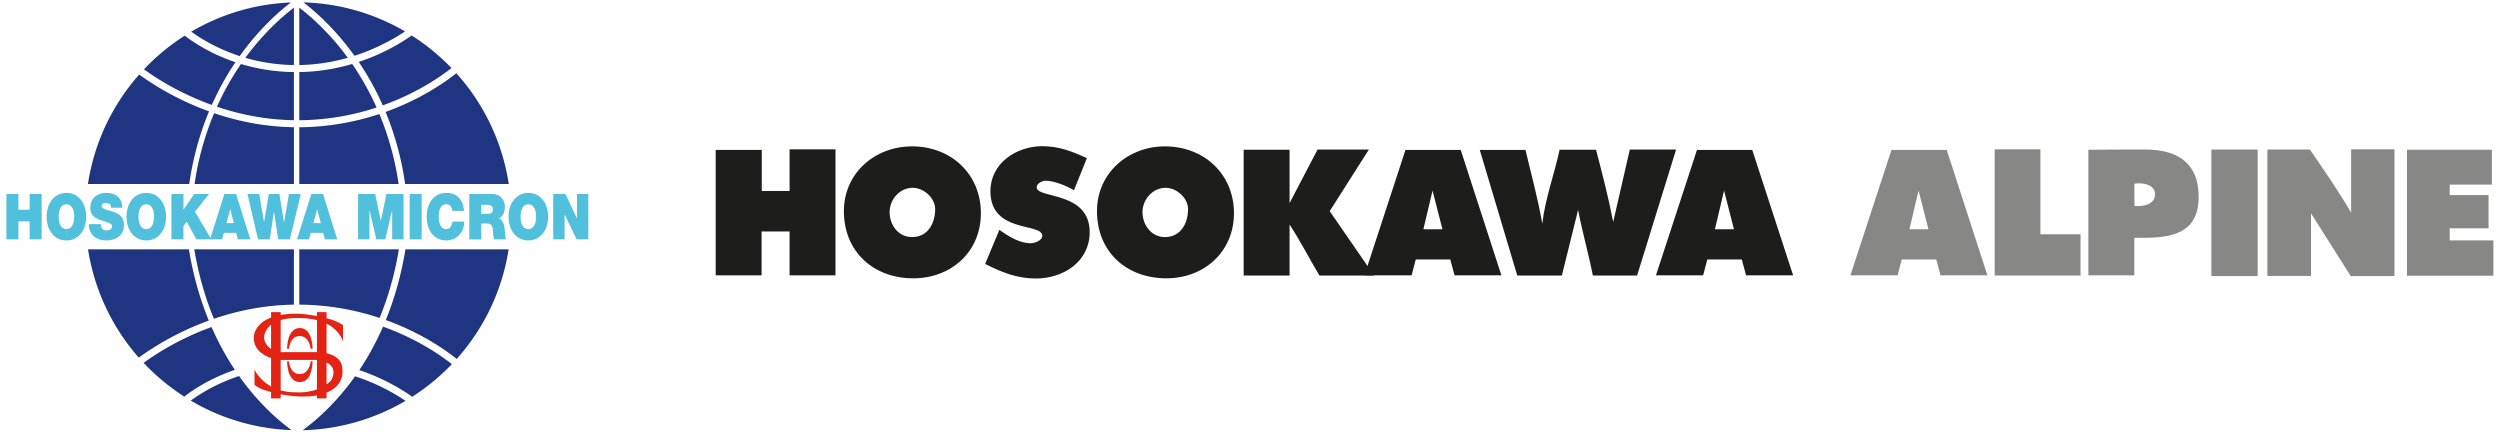 <svg width="349" height="61" viewBox="0 0 349 61" xmlns="http://www.w3.org/2000/svg" xmlns:xlink="http://www.w3.org/1999/xlink"><defs><path id="a" d="M0 76.582h367.164V.2H0z"/></defs><g fill="none" fill-rule="evenodd"><path fill="#1D1D1B" d="M106.343 20.928v5.732h3.883v-5.812h6.409v17.59h-6.409v-6.125h-3.909v6.125H99.91v-17.51z"/><g transform="translate(-6 -5.982)"><path d="M133.318 26.415c-5.212 0-9.512 3.753-9.512 9.041 0 5.68 4.144 9.38 9.693 9.38 5.29 0 9.433-3.7 9.433-9.092 0-5.473-4.17-9.329-9.614-9.329m0 12.663c-1.929 0-3.127-1.695-3.127-3.491 0-1.746 1.383-3.388 3.23-3.388 1.512 0 3.128 1.408 3.128 2.97 0 1.955-.99 3.91-3.231 3.91M149.862 39.938c.548 0 1.641-.365 1.641-1.043 0-1.85-7.242-.286-7.242-6.227 0-3.881 3.595-6.253 7.188-6.278 2.4 0 4.146.703 6.281 1.666l-1.8 4.482c-1.013-.6-2.787-1.33-3.984-1.33-.443 0-1.226.392-1.226.914 0 1.64 7.4.495 7.4 6.278 0 4.117-3.698 6.462-7.503 6.462-2.66 0-4.743-.86-7.087-2.031l1.981-4.77c1.224.887 2.811 1.877 4.351 1.877M168.621 26.415c-5.184 0-9.483 3.753-9.483 9.041 0 5.68 4.116 9.38 9.69 9.38 5.265 0 9.433-3.7 9.433-9.092 0-5.473-4.195-9.329-9.64-9.329m0 12.663c-1.903 0-3.127-1.695-3.127-3.491 0-1.746 1.407-3.388 3.23-3.388 1.513 0 3.128 1.408 3.128 2.97 0 1.955-.99 3.91-3.23 3.91M186.025 26.885v7.45l3.907-7.477h7.166l-5.472 8.598 6.2 8.99h-7.632c-1.408-2.346-2.659-4.822-4.17-7.114v7.114h-6.408V26.885h6.409z" fill="#1D1D1B"/><path d="M202.205 26.91l-5.732 17.51h6.59l.574-2.215h4.82l.6 2.215h6.538l-5.68-17.51h-7.71zm5.158 11.074h-2.658l1.277-5.393 1.38 5.393zM218.957 26.91c.809 3.442 1.746 6.827 2.344 10.293.417-3.519 1.668-6.851 2.424-10.319h5.081c.885 3.363 1.746 6.724 2.396 10.085l2.321-10.11h6.46l-5.444 17.586h-6.176c-.6-3.074-1.485-6.096-2.058-9.171l-2.268 9.171h-6.227l-5.236-17.535h6.409-.026zM242.9 26.91l-5.732 17.51h6.592l.575-2.215h4.818l.6 2.215h6.567l-5.708-17.51H242.9zm5.16 11.074h-2.657l1.277-5.393 1.38 5.393z" fill="#1D1D1B"/><path d="M270.05 26.91l-5.733 17.51h6.592l.574-2.215h4.819l.6 2.215h6.54l-5.68-17.51h-7.713zm5.159 11.074h-2.657l1.277-5.393 1.38 5.393zM290.841 26.832v11.855h5.6v5.759h-11.983V26.832zM297.536 26.885v17.534h6.412v-5.237c4.4.052 8.985-.078 8.985-5.733 0-4.766-3.019-6.591-7.45-6.591h-3.073c-1.435 0-2.866.027-4.324.027h-.55zm9.303 6.228c0 1.248-1.302 1.64-2.347 1.64-.154 0-.339 0-.52-.026l-.024-3.1c.234-.027.468-.052.675-.052.966 0 2.216.338 2.216 1.538z" fill="#878786"/><mask id="b" fill="#fff"><use xlink:href="#a"/></mask><path fill="#878786" mask="url(#b)" d="M314.707 44.522h6.462V26.858h-6.462zM328.465 26.858c1.98 2.893 3.983 5.784 5.756 8.807v-8.834h6.044v17.692h-6.096l-5.55-8.754v8.729h-6.095v-17.64h5.94zM353.866 26.885v4.872h-5.886v1.458h5.42v4.638h-5.42v1.693h6.096v4.924h-12.063V26.885z"/><path d="M47.856 51.775c-1.82 0-1.777 2.896-1.777 2.896h.264s.11-1.779 1.492-1.779c1.38 0 1.534 1.779 1.534 1.779h.264s.044-2.896-1.777-2.896M49.37 56.424s-.154 1.778-1.535 1.778c-1.384 0-1.495-1.778-1.495-1.778h-.26s-.045 2.896 1.776 2.896 1.777-2.896 1.777-2.896h-.263z" fill="#E32313" mask="url(#b)"/><path d="M52.217 59.1a4.521 4.521 0 0 1-.631.544v-3.056c1.706.806.631 2.512.631 2.512zm-1.97-3.957h-4.52c-.21.01-.39.01-.546.004V50.66c1.875-.53 4.26-.15 4.26-.15.289.043.555.099.806.161v4.473zm0 5.198c-1.541.556-3.025.401-3.025.401a7.384 7.384 0 0 1-2.04-.26V56.23h4.96c.037.003.07.007.105.012v4.1zm-6.404-5.643c-1.786-1.312-.57-2.75-.481-2.886.132-.193.295-.365.48-.51v3.396zm10.039-1.027v-2.292c-.394-.352-1.569-.771-1.569-.771-.25-.073-.492-.138-.727-.2v-.851h-1.339v.549c-2.684-.52-4.16-.271-4.16-.271a9.86 9.86 0 0 0-.906.119v-.397h-1.338v.756c-2.075.788-2.411 2.246-2.411 2.73-.068 1.747 1.358 2.558 2.41 2.92v3.97c-1.681-.935-2.314-2.354-2.314-2.354v2.125c.482.41 1.28.7 1.28.7.355.114.697.212 1.035.303v.896h1.338v-.586c2.596.51 4.357.298 5.066.166v.42h1.339v-.807c2.689-1.08 2.198-3.361 2.198-3.361-.05-1.379-1.288-1.93-2.198-2.149v-4.13c1.922.965 2.296 2.515 2.296 2.515z" fill="#E32313" mask="url(#b)"/><path fill="#51C0DC" mask="url(#b)" d="M6.892 33.067h1.675v2.198h1.571v-2.198h1.675v6.33h-1.675v-2.51H8.567v2.51H6.892zM15.274 37.968c.427 0 1.082-.326 1.082-1.737 0-1.408-.655-1.736-1.082-1.736-.429 0-1.082.328-1.082 1.736 0 1.411.653 1.737 1.082 1.737m0-5.053c1.652 0 2.757 1.384 2.757 3.316 0 1.933-1.105 3.314-2.757 3.314-1.654 0-2.759-1.381-2.759-3.314 0-1.932 1.105-3.316 2.759-3.316M20.073 37.268c0 .16.024.302.062.415.12.383.486.462.8.462.273 0 .692-.106.692-.575 0-.33-.236-.417-1.173-.728-.86-.282-1.844-.556-1.844-1.835 0-1.462 1.074-2.09 2.194-2.09 1.183 0 2.225.521 2.27 2.063h-1.583a.517.517 0 0 0-.199-.505.782.782 0 0 0-.495-.159c-.228 0-.603.071-.603.427.032.451.807.549 1.578.796.77.25 1.531.666 1.531 1.826 0 1.648-1.303 2.182-2.514 2.182-.617 0-2.377-.259-2.393-2.28h1.677zM26.42 37.968c.426 0 1.083-.326 1.083-1.737 0-1.408-.657-1.736-1.083-1.736-.427 0-1.082.328-1.082 1.736 0 1.411.655 1.737 1.082 1.737m0-5.053c1.653 0 2.758 1.384 2.758 3.316 0 1.933-1.105 3.314-2.758 3.314-1.654 0-2.757-1.381-2.757-3.314 0-1.932 1.103-3.316 2.757-3.316M29.932 33.067h1.679v2.18h.011l1.494-2.18h2.066l-1.971 2.472 2.291 3.857h-2.089l-1.338-2.463-.464.593v1.87h-1.68z"/><path d="M38.642 37.135l-.49-1.95h-.014l-.527 1.95h1.03zm-1.32-4.068h1.64l1.98 6.33h-1.737l-.229-.905h-1.728l-.244.905h-1.685l2.004-6.33zM46.467 39.396h-1.631l-.586-3.857h-.015l-.573 3.857h-1.637l-1.478-6.33h1.645l.663 3.91h.015l.657-3.91h1.478l.64 3.963h.015l.678-3.962h1.653zM50.78 37.135l-.488-1.95h-.015l-.524 1.95h1.026zm-1.318-4.068H51.1l1.981 6.33h-1.737l-.228-.905h-1.73l-.245.905h-1.683l2.004-6.33zM55.991 33.067h2.387l.775 3.723h.016l.776-3.723h2.387v6.33h-1.584v-4.06h-.017l-.945 4.06h-1.25l-.945-4.06h-.016v4.06h-1.584zM63.191 39.397h1.675v-6.33h-1.675zM69.158 35.424c-.03-.23-.185-.929-.877-.929-.785 0-1.035.885-1.035 1.736 0 .852.25 1.737 1.035 1.737.565 0 .786-.46.884-1.055h1.646c0 1.278-.892 2.634-2.484 2.634-1.76 0-2.759-1.445-2.759-3.316 0-1.994 1.082-3.317 2.759-3.317 1.494.011 2.315.925 2.462 2.51h-1.631zM73.188 35.831h.876c.312 0 .74-.062.74-.628 0-.398-.19-.63-.83-.63h-.786v1.258zm-1.676-2.764h3.192c.953 0 1.775.612 1.775 1.807 0 .657-.258 1.347-.815 1.587.457.206.739.789.801 1.58.022.308.029 1.064.182 1.357h-1.675a5.068 5.068 0 0 1-.138-.978c-.046-.603-.092-1.233-.754-1.233h-.892v2.211h-1.676v-6.33zM79.755 37.968c.427 0 1.082-.326 1.082-1.737 0-1.408-.655-1.736-1.082-1.736-.427 0-1.082.328-1.082 1.736 0 1.411.655 1.737 1.082 1.737m0-5.053c1.654 0 2.759 1.384 2.759 3.316 0 1.933-1.105 3.314-2.759 3.314-1.653 0-2.758-1.381-2.758-3.314 0-1.932 1.105-3.316 2.758-3.316M83.23 33.067h1.715l1.584 3.388h.015v-3.388h1.584v6.33h-1.63l-1.668-3.458h-.016v3.457H83.23z" fill="#51C0DC" mask="url(#b)"/><path d="M55.125 13.28c.12.158.237.322.358.49a28.528 28.528 0 0 0 7.058-3.403 29.73 29.73 0 0 0-14.19-4.054c1.375 1.038 4.054 3.303 6.774 6.967zm-.573.77l-.106-.15c-2.677-3.61-5.36-5.858-6.668-6.844v8.006a26.432 26.432 0 0 0 6.774-1.012zm-7.523 1.012V7.056c-1.306.986-3.99 3.233-6.665 6.844l-.111.155c1.973.573 4.246.972 6.776 1.007zm-7.567-1.25c.13-.181.26-.359.387-.532 2.709-3.65 5.378-5.91 6.759-6.953A29.675 29.675 0 0 0 32.7 10.403c1.302.946 3.613 2.377 6.762 3.41zm29.566 1.67a30.112 30.112 0 0 0-5.557-4.547c-1.365.963-3.922 2.544-7.391 3.691a39.215 39.215 0 0 1 3.354 6.066c4.783-1.713 8.112-4.045 9.594-5.21zM58.57 20.99a38.05 38.05 0 0 0-3.405-6.079 27.539 27.539 0 0 1-7.387 1.133v6.72A35.18 35.18 0 0 0 58.57 20.99zM47.03 22.762v-6.72a26.471 26.471 0 0 1-7.389-1.127 37.954 37.954 0 0 0-3.354 5.965c3.106 1.05 6.734 1.823 10.743 1.882zm-11.46-2.131a38.857 38.857 0 0 1 3.297-5.962c-3.408-1.149-5.824-2.746-7.08-3.709a30.15 30.15 0 0 0-5.69 4.699c1.73 1.255 5.03 3.372 9.473 4.972zm20 37.884a35.195 35.195 0 0 1-1.798 2.325c-2.093 2.48-4.09 4.161-5.518 5.202a29.746 29.746 0 0 0 14.362-4.104 28.415 28.415 0 0 0-7.046-3.423zm3.9-6.937a39.175 39.175 0 0 1-3.31 6.076c3.488 1.166 6.045 2.764 7.382 3.715a29.896 29.896 0 0 0 5.54-4.555c-1.453-1.144-4.791-3.506-9.612-5.236zm-20.682 6.037a39.213 39.213 0 0 1-3.255-5.977c-4.467 1.614-7.777 3.75-9.486 4.995a30.05 30.05 0 0 0 5.675 4.714c1.224-.949 3.636-2.564 7.066-3.732zm2.416 3.225a35.38 35.38 0 0 1-1.828-2.368c-3.161 1.047-5.468 2.499-6.748 3.433a29.687 29.687 0 0 0 14.074 4.122c-1.423-1.038-3.415-2.718-5.498-5.187zm35.818-29.167a29.764 29.764 0 0 0-7.318-15.467c-.99.791-2.814 2.114-5.382 3.443a37.05 37.05 0 0 1-4.497 1.956 41.742 41.742 0 0 1 2.734 10.068h14.463zM62.599 40.79c-.614 3.765-1.59 7.043-2.744 9.872a36.92 36.92 0 0 1 4.466 1.943c2.614 1.353 4.454 2.699 5.432 3.485a29.752 29.752 0 0 0 7.25-15.3H62.6zm-.953-9.117a40.71 40.71 0 0 0-2.683-9.774 36.375 36.375 0 0 1-11.185 1.849v7.925h13.868zM47.778 40.79v7.718c4.308.028 8.1.827 11.218 1.856 1.124-2.74 2.079-5.92 2.689-9.574H47.778zm-.749-9.117v-7.93c-4.16-.059-7.92-.866-11.136-1.96a40.566 40.566 0 0 0-2.73 9.89h13.866zM33.122 40.79c.619 3.706 1.593 6.924 2.74 9.692 3.22-1.098 6.993-1.91 11.167-1.971v-7.72H33.122zm-.707-9.117c.554-3.863 1.558-7.244 2.767-10.143-4.591-1.66-7.992-3.859-9.749-5.144a29.776 29.776 0 0 0-7.158 15.287h14.14zM18.29 40.79a29.795 29.795 0 0 0 7.088 15.117c1.739-1.275 5.147-3.493 9.77-5.171-1.167-2.846-2.154-6.15-2.774-9.946H18.291z" fill="#1F3582" mask="url(#b)"/></g></g></svg>